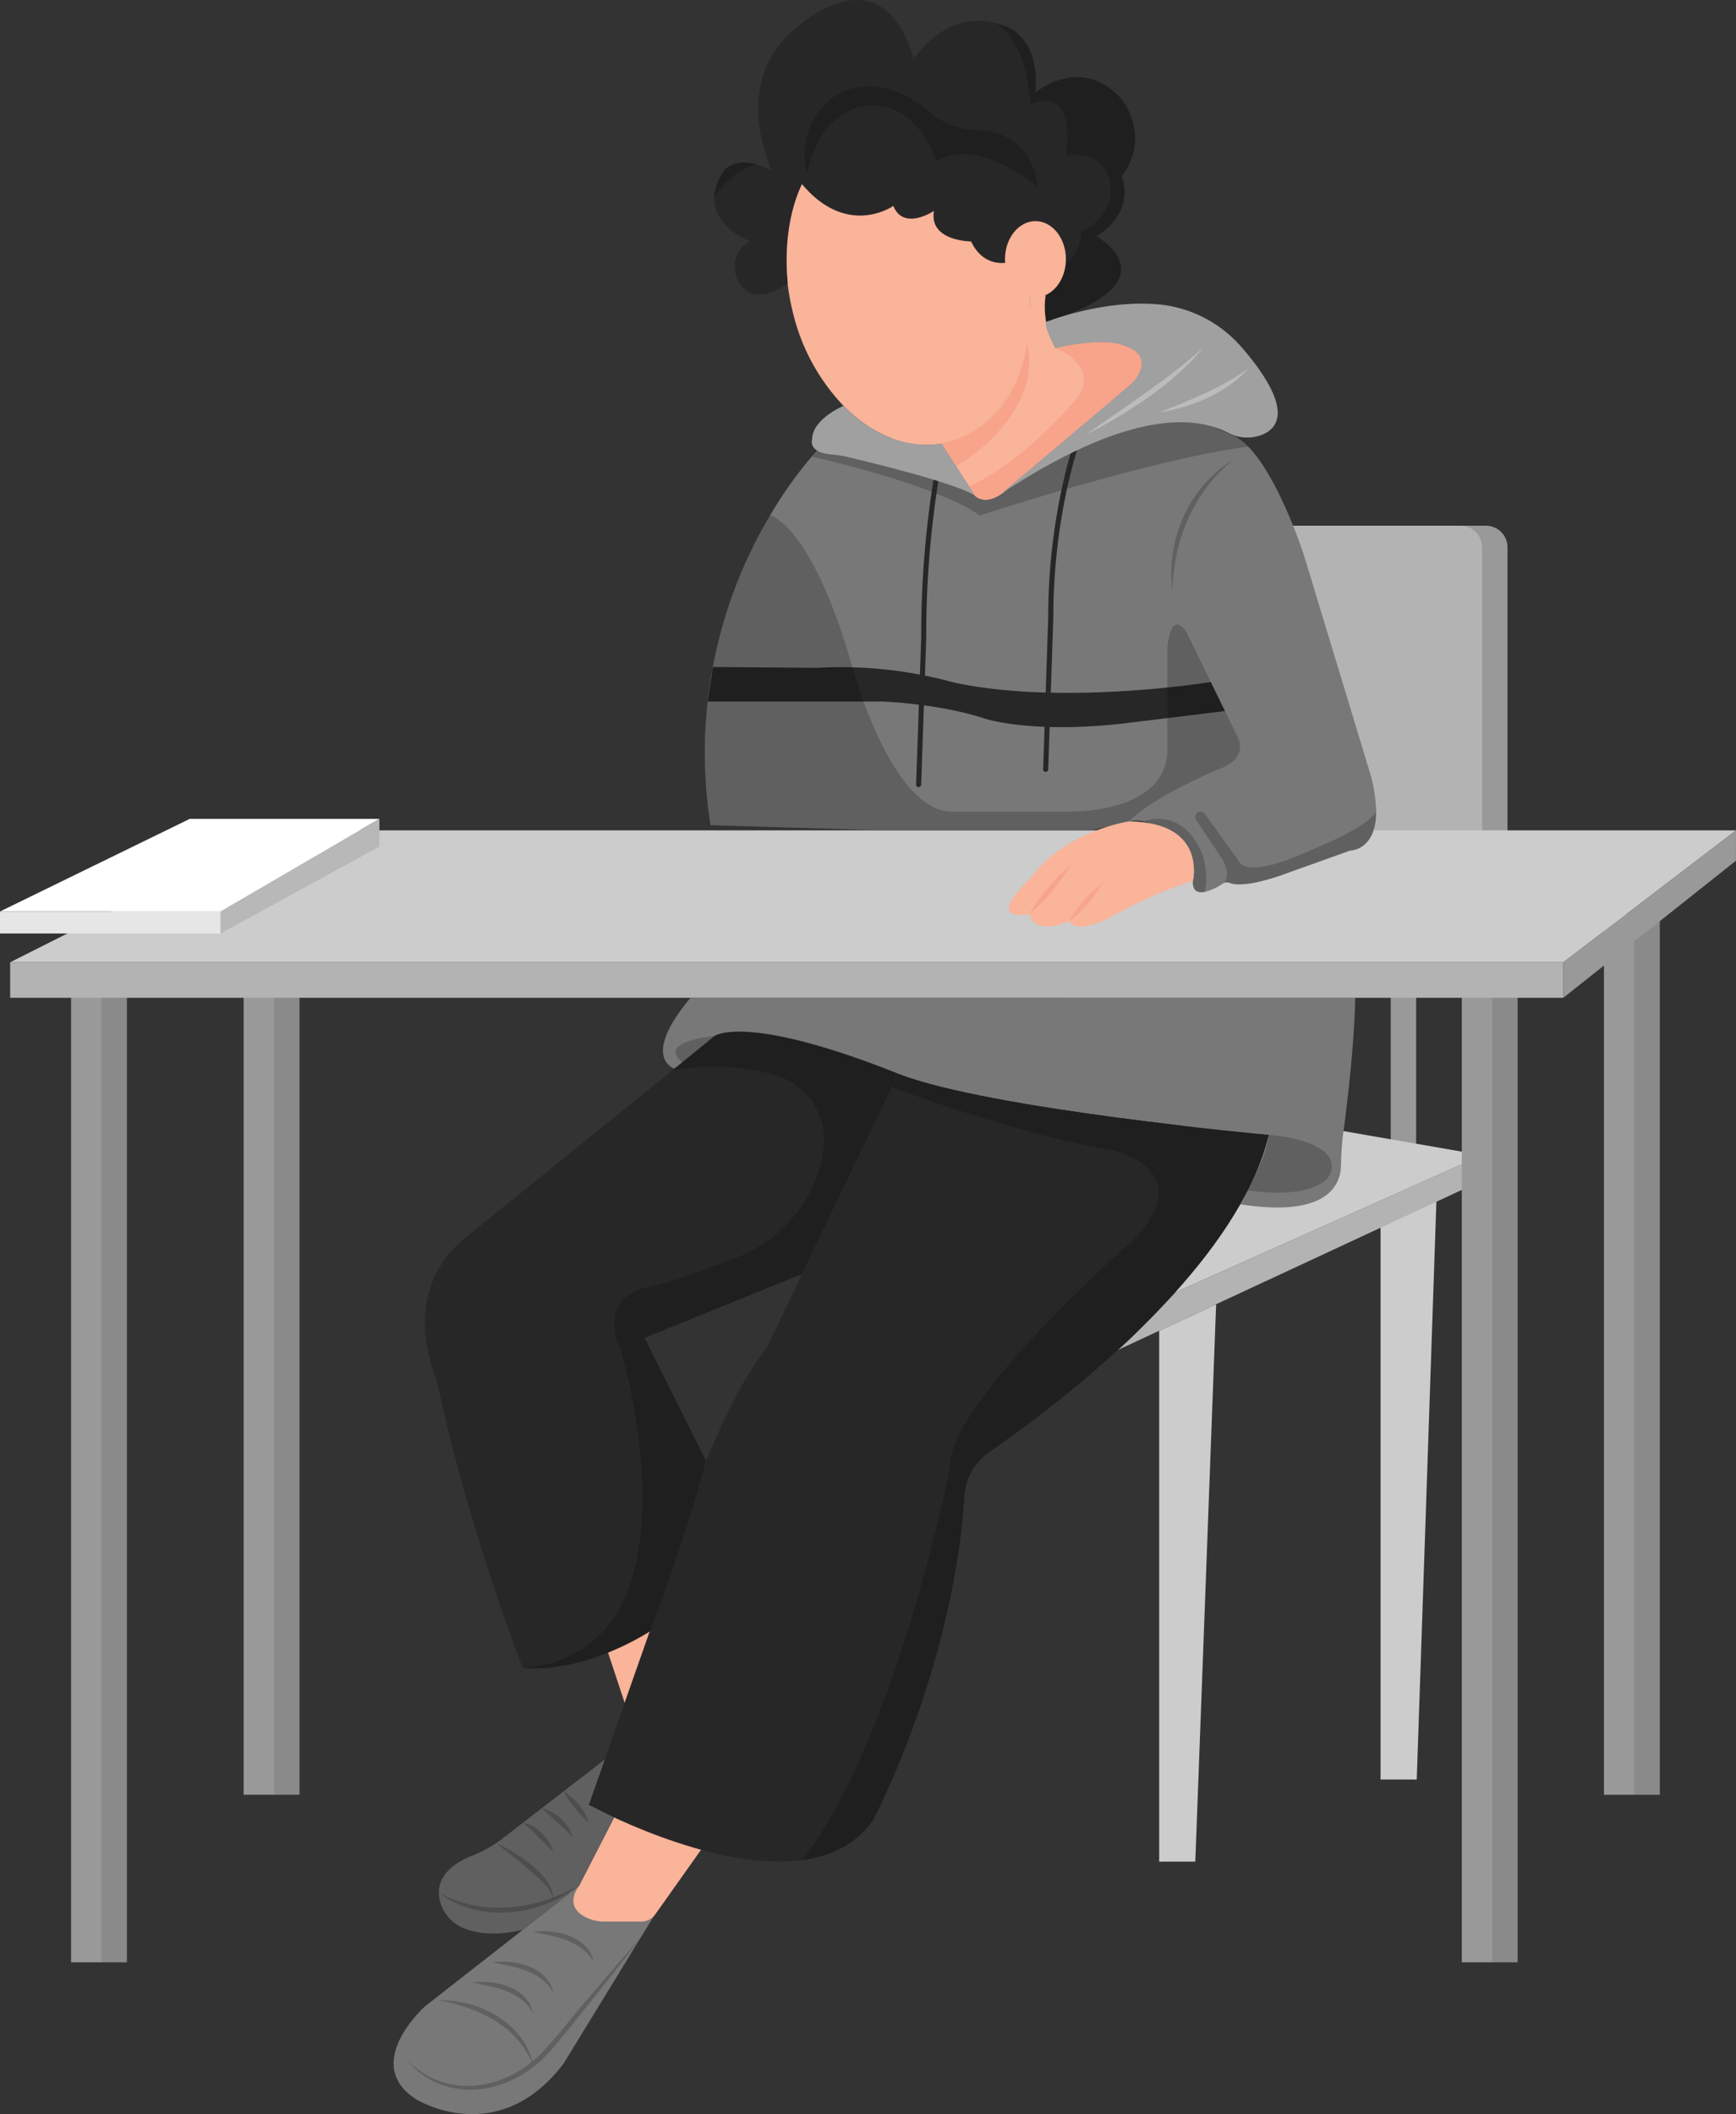 <svg id="Layer_2" xmlns="http://www.w3.org/2000/svg" viewBox="0 0 367.15 447.07"><rect x="0" y="0" width="367.15" height="447.07" fill="#333333" stroke="none"/><defs><style>.cls-1{fill:#f7a48b}.cls-2{fill:#f9b499}.cls-5{fill:#fff}.cls-6{fill:#999}.cls-7{fill:#b3b3b3}.cls-8{fill:#ccc}.cls-9{fill:#787878}.cls-10{fill:#282728}.cls-5{opacity:.3}.cls-11,.cls-12,.cls-5{isolation:isolate}.cls-11{opacity:.1}.cls-13{stroke:red;stroke-miterlimit:10;stroke-width:.75px;fill:none}.cls-12{opacity:.2}</style></defs><g id="Layer_1-2"><path class="cls-6" d="M294.13 208.85h5.37v37.57h-5.37z"/><path class="cls-8" d="M245.16 281.41v112.26h7.64l4.4-117.86-12.04 5.6zm46.82-22.1v117h7.65l4.16-122.37-11.81 5.37zm-43.48 14.02 64.95-29.05-29.32-5.09-33.85-14.52-1.78 48.66z"/><path class="cls-7" d="m236.41 285.48 77-35.83v-5.37l-64.91 29.05s-7.55 8.26-12.09 12.15Z"/><path class="cls-6" d="M273.73 111.17h40.54c2.51 0 4.55 2.04 4.55 4.55v67.37h-45.09v-71.92Zm-258.7 95.54h11.81v208.25H15.03z"/><path class="cls-11" d="M21.47 206.71h5.37v208.25h-5.37z"/><path class="cls-6" d="M51.53 207.24h11.81v172.29H51.53z"/><path class="cls-11" d="M57.97 207.24h5.37v172.29h-5.37z"/><path class="cls-6" d="M309.16 206.71h11.81v208.25h-11.81z"/><path class="cls-11" d="M315.6 206.71h5.37v208.25h-5.37z"/><path class="cls-6" d="M339.22 193.29h11.81v186.25h-11.81z"/><path class="cls-11" d="M345.66 193.29h5.37v186.25h-5.37z"/><path class="cls-7" d="M268.37 111.17h40.53c2.51 0 4.55 2.04 4.55 4.55v67.37h-45.08v-71.92Z"/><path class="cls-8" d="m2.15 203.49 55.39-27.89h309.61l-36.52 27.89H2.15z"/><path class="cls-9" d="m122.38 398.86-32.5 25.42s-13.61 12.15-1.85 19.66c0 0 17.17 10.74 31.13-7.51l19.37-31.64-16.15-5.93Z"/><path class="cls-12" d="M85.88 435.35c8 8.68 20.58 6.87 28.45-1 3.7-3.79 7-8.33 10.52-12.3 3.08-3.62 7.51-8.79 10.65-12.28-2.8 3.74-7.06 9.09-10 12.81-3.41 4.12-6.73 8.65-10.42 12.54-8.21 8.11-21.45 9.88-29.19.26v-.03Z"/><path class="cls-12" d="M92.59 422.97c6.45-.09 13.31 2.42 17.35 7.63 1.33 1.73 2.28 3.72 2.79 5.84-.26-.47-.51-1-.74-1.43-.23-.48-.5-.94-.81-1.37-4-6.39-11.44-9.4-18.59-10.67Zm7.24-3.74c4.83-.65 11.72.93 12.9 6.4-2.62-4.61-8.1-5.41-12.9-6.4Zm4.3-4.27c4.82-.65 11.72.93 12.89 6.39-2.61-4.6-8.1-5.4-12.89-6.39Zm8.59-6.44c4.82-.65 11.72.93 12.89 6.39-2.61-4.61-8.1-5.4-12.89-6.39Z"/><path class="cls-2" d="m130.43 383.29-8 15.57s-3.32 4 1.25 6.48c1.25.67 2.64 1.01 4.06 1h7.9c1.17 0 2.26-.56 2.94-1.51l9.69-13.67s-13.59-5.23-17.84-7.87Zm-1.84-33.83 3.52 10.63 5.34-15.2-8.86 4.57z"/><path class="cls-9" d="M291.04 171.63c0 8.24-5.5 8.24-5.5 8.24l-15 5.37c-6.68 2.23-9.44 1.89-10.5 1.46a1.62 1.62 0 0 0-1.36.1c-.02.03-.05.05-.08.06-1.16.81-2.45 1.4-3.82 1.75-2.89.58-2.48-2.31-2.48-2.31.1-.51.16-1.02.2-1.54a9.913 9.913 0 0 0-5.8-9.37c-1.53-.71-3.13-1.27-4.77-1.68a6.377 6.377 0 0 0-3.07 0l-8.33 1.91h-41.87l-38.39-1.12a98.216 98.216 0 0 1 12.58-65.48c2.57-4.41 5.52-8.58 8.82-12.47.72-.84 1.14-1.27 1.14-1.27l2.37-3.43s32 2.14 32.37 1.07 22.15-14 22.15-14l30.76 13c1.37.6 2.59 1.48 3.59 2.59 6.62 6.85 11.81 23.17 11.81 23.17l14 46.16c.72 2.54 1.12 5.15 1.18 7.79Z"/><path class="cls-10" d="M256.07 144.23s-30.74 5-53.75.22c-.59-.12-1.17-.27-1.75-.43a89.116 89.116 0 0 0-27.74-2.79l-22.06-.18-1.09 7.3h36.87s12 .39 21.7 3.61c0 0 9.66 3.22 29 1.07l21.82-2.66-3-6.14Z"/><path class="cls-12" d="M264.07 94.44c-20.39 2.6-56.89 14.58-56.89 14.58-8.59-6.44-35.49-12.47-35.49-12.47.72-.84 1.14-1.27 1.14-1.27l2.37-3.43s32 2.14 32.37 1.07 22.15-14 22.15-14l30.76 13c1.36.58 2.58 1.44 3.59 2.52Z"/><path class="cls-2" d="M200.37 93.55c-.41.11-.82.19-1.24.26-7.26 1.28-14.75-1.87-20.74-8a42.98 42.98 0 0 1-10.73-19.86c-4.59-18.58 2.63-36.33 16.12-39.66s28.13 9 32.72 27.59-2.63 36.35-16.13 39.67Z"/><ellipse class="cls-13" cx="219.53" cy="54.28" rx="1.61" ry="3.22"/><path class="cls-10" d="M231.87 49.98s17.18 9.45-10.73 18.14c-.33-1.19-.51-2.42-.54-3.65-.04-1.53.14-3.06.54-4.54l-8.59-4.36s-4.67.85-7.17-4.52c0 0-8.93 0-7.86-6.44 0 0-6.44 4.3-8.59-1.07 0 0-9.69 6.88-19.33-4.62 0 0-4.28 7.84-3 21 0 0-6.34 5.08-9.93.38-.8-1.1-1.25-2.41-1.28-3.77a5.587 5.587 0 0 1 3.22-5.49s-7.77-2.89-7.56-9.28c.09-1.65.57-3.25 1.41-4.67 0 0 1.61-4 7.63-2.31 1.07.32 2.1.74 3.1 1.24 0 0-8.21-17.26 3.4-28.49 0 0 19.14-19.82 26.66 4.87 0 0 6.55-10.14 17-7.62.77.18 1.52.42 2.25.72 0 0 7.51 2 6.44 14.1 0 0 9.66-8.28 18.25 1.38 0 0 6.44 7.89 0 16.28.08.02 3.27 7.35-5.32 12.72Z"/><path class="cls-12" d="M170.68 36.83s-3.22-10.46 6.44-16.91c0 0 6.93-4.51 16.49 1.46.96.62 1.87 1.32 2.73 2.07 2.93 2.58 6.68 4.04 10.59 4.11 0 0 11-.47 12.6 12 0 0-12.35-10.72-21.47-5.54 0 0-4.83-15.22-17.72-10.93 0 .05-7.51 2.2-9.66 13.74Zm-10.62-2.04c-5.23.93-9 7-9 7 .09-1.65.57-3.25 1.41-4.67 0 0 1.57-4.05 7.59-2.33Z"/><path class="cls-12" d="M231.87 49.98s17.18 9.45-10.73 18.14a7.361 7.361 0 0 1-.54-3.65c.08-.71.26-1.41.54-2.07l4.29-6.83c3.22-1.93 3.22-6.66 3.22-6.66 1.86-.74 3.47-2 4.63-3.63a8.74 8.74 0 0 0 1.09-8.24c-2.23-5.68-8.94-4.09-8.94-4.09 2.15-16-7.52-10.85-7.52-10.85-1-14.52-7.22-17.15-7.61-17.3.77.18 1.52.42 2.25.72 0 0 7.51 2 6.44 14.1 0 0 9.66-8.28 18.25 1.38 0 0 6.44 7.89 0 16.28.03 0 3.22 7.33-5.37 12.7Z"/><path class="cls-2" d="m239.38 81.11-26.83 22.77c-4.3 3.45-6.44.85-6.44.85l-1.19-1.87-5.79-9c20.4-4.65 18.67-31.41 18.67-31.41h3.34c-.55 3.87.21 7.81 2.14 11.2 3.91-1.57 9-1.42 11.4-1.23.98.07 1.95.23 2.89.49 8.63 2.32 1.81 8.2 1.81 8.2Z"/><path class="cls-1" d="m239.38 81.11-26.83 22.77c-4.3 3.45-6.44.85-6.44.85l-1.19-1.87c11.69-5.09 23-18.83 23-18.83 4.06-6-2.64-9.53-4.26-10.28a.166.166 0 0 1-.08-.21c.02-.03.04-.06.08-.08 3.86-1.42 8.68-1.27 11-1.09.98.07 1.95.23 2.89.49 8.65 2.37 1.83 8.25 1.83 8.25Z"/><path class="cls-1" d="m199.13 93.81 3.07 4.81s18.66-10.53 15-26.36c.07-.03-1.43 18.15-18.07 21.55Z"/><path class="cls-13" d="M179.27 92.92c6.6 1.02 12.97 3.23 18.79 6.51"/><path class="cls-12" d="M291.04 171.63c0 8.24-5.5 8.24-5.5 8.24l-15 5.37c-6.68 2.23-9.44 1.89-10.5 1.46a1.62 1.62 0 0 0-1.36.1c.36-.24 1.68-1.46-.08-5l-5.63-8.42a1.13 1.13 0 0 1 .33-1.56.21.21 0 0 0 .06-.04c.17-.1.36-.14.55-.14.36 0 .7.17.91.46l7.14 9.93s1.07 4.29 15-2.15c0 0 12.06-4.65 14.08-8.25Zm-36.29 16.98c-2.89.58-2.48-2.31-2.48-2.31.1-.51.16-1.02.2-1.54a9.913 9.913 0 0 0-5.8-9.37c-1.53-.71-3.13-1.27-4.77-1.68 0 0 8.22-3.51 12.51 7.22 0 0 1.32 4.65.34 7.68Zm2.88-25.92s-14 5.89-18.8 11l-8.33 1.91h-41.84l-38.39-1.1a98.216 98.216 0 0 1 12.58-65.48c.3 0 8.89 2.15 17.47 32.21 0 0 8.53 31.81 22 30.4h23.5s21.08.73 21.08-13.23v-21.47s.65-8.42 4.09-3.13l10.94 22.43s2.14 4.32-4.3 6.46Zm3.22-65.46c-8.42 6.71-12.77 17.28-12.88 27.91-.1-1.33-.27-2.68-.25-4 0-9.45 4.89-19.05 13.13-23.89v-.02Z"/><path class="cls-10" d="M221.14 163.23a.542.542 0 0 1-.52-.55l1.07-32.21c0-21.29 5.35-36.51 5.4-36.66.1-.28.41-.42.69-.32.28.1.42.4.32.68 0 .15-5.33 15.2-5.33 36.32l-1.08 32.22c-.01.29-.26.53-.55.52Zm-26.87 3.22a.542.542 0 0 1-.52-.55l1.08-31.13c-.03-11.35.87-22.69 2.69-33.9.05-.29.32-.48.61-.43.29.06.48.34.43.63-1.8 11.15-2.69 22.42-2.67 33.71l-1.07 31.15c-.02.3-.26.53-.56.52Z"/><path d="M221.14 163.23a.542.542 0 0 1-.52-.55l1.07-32.21c0-21.29 5.35-36.51 5.4-36.66.1-.28.41-.42.69-.32.28.1.42.4.32.68 0 .15-5.33 15.2-5.33 36.32l-1.08 32.22c-.01.29-.26.53-.55.52Zm-26.87 3.22a.542.542 0 0 1-.52-.55l1.08-31.13c-.03-11.35.87-22.69 2.69-33.9.05-.29.32-.48.61-.43.29.06.48.34.43.63-1.8 11.15-2.69 22.42-2.67 33.71l-1.07 31.15c-.02.3-.26.53-.56.52Z" style="opacity:.2;fill:none"/><path class="cls-9" d="M286.61 211c0 .17 0 8.76-2.14 25.76l-.34 2.43c-.32 2.41-.5 4.84-.52 7.27-.06 3.84-2.56 11.15-21.3 8.21.49-.83.94-1.65 1.36-2.49l.35-.68c1.57-3 3.69-7.58 4.35-11.52 0 0-59-5.36-78.37-12.88 0 0-28.3-11.81-38.84-8.05l-8.39 7s-7.51-2.15 3.22-15l140.62-.05Z"/><path class="cls-12" d="M268.37 239.98s13.8.92 13.29 7a4.009 4.009 0 0 1-1.61 2.85c-1.84 1.41-6.25 3.29-16.15 1.89 1.88-3.75 3.37-7.69 4.47-11.74Zm-123.96-15.31s-6.33-4 6.75-5.62l-6.75 5.62Z"/><path class="cls-10" d="M268.37 239.98c-1 3.99-2.46 7.86-4.35 11.52l-.35.68c-.23.43-.44.81-.63 1.15s-.47.89-.73 1.34c-13.3 23.42-41.56 44.44-53.06 52.37-3.07 2.11-5.01 5.5-5.27 9.22-2.38 36.84-19.34 68.64-19.34 68.64-3.61 5.17-9 7.66-15 8.46-19.1 2.58-45.12-11.68-45.12-11.68l14-39.72c11.81-44 23.61-56.89 23.61-56.89l26.54-55.12 1.37-2.85c19.29 7.52 78.33 12.88 78.33 12.88Z"/><path class="cls-12" d="M268.37 239.98c-1 3.99-2.46 7.86-4.35 11.52l-.35.68c-.23.43-.44.81-.63 1.15s-.47.89-.73 1.34c-13.3 23.42-41.56 44.44-53.06 52.37-3.07 2.11-5.01 5.5-5.27 9.22-2.38 36.84-19.34 68.64-19.34 68.64-3.61 5.17-9 7.66-15 8.46 20-25.72 31.27-83 31.27-83-.89-13.33 38.47-47.86 38.47-47.86 15-15-4.29-19.33-4.29-19.33-17.27-2.72-39.92-10.84-46.46-13.25l1.37-2.85c19.33 7.55 78.37 12.91 78.37 12.91Z"/><path class="cls-10" d="m169.64 269.4-33.31 13.52 13 26s-5.54 16.19-11.4 35.76c0 0-13.42 9.12-27.37 8.05 0 0-11.81-30.06-18.25-61.19 0 0-8.59-18.25 6.44-30.06l43.52-35.2 8.93-7.23s6.64-4.83 38.84 8.05l-20.4 42.3Z"/><path class="cls-9" d="m127.89 372.11-21.27 16.42a27.51 27.51 0 0 1-6.81 3.93c-3.21 1.25-7.85 4-6.84 9.17a8.42 8.42 0 0 0 5.07 6.09c2.55 1.06 6.59 1.78 12.53.37l11.81-9.23 7.47-14.54-5.33-2.64 3.37-9.57Z"/><path class="cls-12" d="m127.89 372.11-21.27 16.42a27.51 27.51 0 0 1-6.81 3.93c-3.21 1.25-7.85 4-6.84 9.17a8.42 8.42 0 0 0 5.07 6.09c2.55 1.06 6.59 1.78 12.53.37l11.81-9.23 7.47-14.54-5.33-2.64 3.37-9.57Zm41.75-102.71-33.31 13.52 13 26c-3.35 12.2-7.31 24.21-11.89 36 0 0-12.93 8.88-26.88 7.81 39.72-3.22 20.78-67.22 20.78-67.22-4.38-9.78 2.19-12.65 6.18-13.48 2.55-.52 5.05-1.23 7.5-2.12l10.06-3.7c7.5-2.68 13.6-8.28 16.91-15.53 1.18-2.63 1.93-5.44 2.23-8.31.62-6.83-3.71-13.13-10.3-15-8.42-2.48-16.86-1.84-21.7-1.1l8.93-7.23s6.64-4.83 38.84 8.05l-20.35 42.31Z"/><path class="cls-12" d="M92.83 400.23c8 4.49 17.84 3.92 26 .25 1.19-.51 2.33-1.14 3.54-1.66-1.08.73-2.18 1.45-3.3 2.13-8 4.53-18.78 5.1-26.25-.72h.01Z"/><path class="cls-12" d="M104.92 389.75c4.14 1.84 12.18 6.84 12.1 11.9-.72-2.81-3.3-4.59-5.35-6.46s-4.5-3.57-6.75-5.44Zm5.65-4.27c3.1.44 5.52 3.24 6.45 6.1-2.23-2.05-4-4.27-6.45-6.1Zm4.02-3.11c3.1.81 5.59 3.13 6.62 6.16-2.17-2.19-4.35-4-6.62-6.16Zm4.57-3.53c2.55 1.46 4.46 3.82 5.36 6.61a29.43 29.43 0 0 1-5.36-6.61Z"/><path class="cls-7" d="M2.15 203.49h328.48V211H2.15z"/><path class="cls-6" d="M330.63 203.49V211l36.5-28.98.02-6.42-36.52 27.89z"/><path style="fill:#fff" d="M0 192.75h46.65l33.59-19.58H40.12L0 192.75z"/><path style="fill:#e6e6e6" d="M0 192.75h46.65v4.65H0z"/><path class="cls-8" d="M80.24 173.17v5.86L46.65 197.4v-4.65l33.59-19.58z"/><path class="cls-11" d="M80.24 173.17v5.86L46.65 197.4v-4.65l33.59-19.58z"/><path class="cls-2" d="M238.83 173.69s-13.47 1.87-20.95 12.08c0 0-10.05 9.15-.18 7.53 0 0 .47 4.68 8.39 1.53 0 0 1.37 3.31 10-1.53 0 0 8.64-4.84 16.16-7 .02.01 3.19-12.36-13.42-12.61Z"/><path class="cls-1" d="M226.27 183.09a39.945 39.945 0 0 1-8.55 10.21c2.27-3.85 5.16-7.3 8.55-10.21Zm-.18 11.74c1.7-3.06 4.04-5.73 6.85-7.82-1.7 3.06-4.04 5.73-6.85 7.82Z"/><ellipse class="cls-2" cx="218.99" cy="54.81" rx="6.44" ry="8.05"/><path class="cls-9" d="M221.14 68.12s12.2-4.93 24.24-3.72c6.73.73 12.93 4.01 17.33 9.17 4.85 5.6 11.54 15.1 4.38 18.3-2.36.98-5.03.86-7.29-.33-5-2.49-17.91-6.91-47.79 12.65l27.37-23.08s6.49-6.48-3.5-8.53c-.86-.17-1.74-.25-2.62-.25-3.37.06-6.72.48-10 1.27 0 0-2.12-3.44-2.12-5.48Z"/><path class="cls-5" d="M221.14 68.12s12.2-4.93 24.24-3.72c6.73.73 12.93 4.01 17.33 9.17 4.85 5.6 11.54 15.1 4.38 18.3-2.36.98-5.03.86-7.29-.33-5-2.49-17.91-6.91-47.79 12.65l27.37-23.08s6.49-6.48-3.5-8.53c-.86-.17-1.74-.25-2.62-.25-3.37.06-6.72.48-10 1.27 0 0-2.12-3.44-2.12-5.48Z"/><path class="cls-5" d="M254.41 73.6c-5.73 6.95-13.48 12.06-21.25 16.49-1.15.58-2.28 1.2-3.44 1.76 8.36-5.92 17-11.41 24.69-18.25Zm9.66 4.29c-4.8 5.34-11.95 8.18-18.91 9.34 6.47-2.57 13.26-5.24 18.91-9.35Z"/><path class="cls-9" d="M206.11 104.73c-4.44-2.67-21.36-6.8-27.08-8.15a24.03 24.03 0 0 0-3.37-.5c-4.81-.45-3.9-3.16-3.9-3.16 0-4.29 6.63-7.09 6.63-7.09 6 6.11 13.48 9.26 20.74 8l6.98 10.9Z"/><path class="cls-5" d="M206.11 104.73c-4.44-2.67-21.36-6.8-27.08-8.15a24.03 24.03 0 0 0-3.37-.5c-4.81-.45-3.9-3.16-3.9-3.16 0-4.29 6.63-7.09 6.63-7.09 6 6.11 13.48 9.26 20.74 8l6.98 10.9Z"/></g></svg>